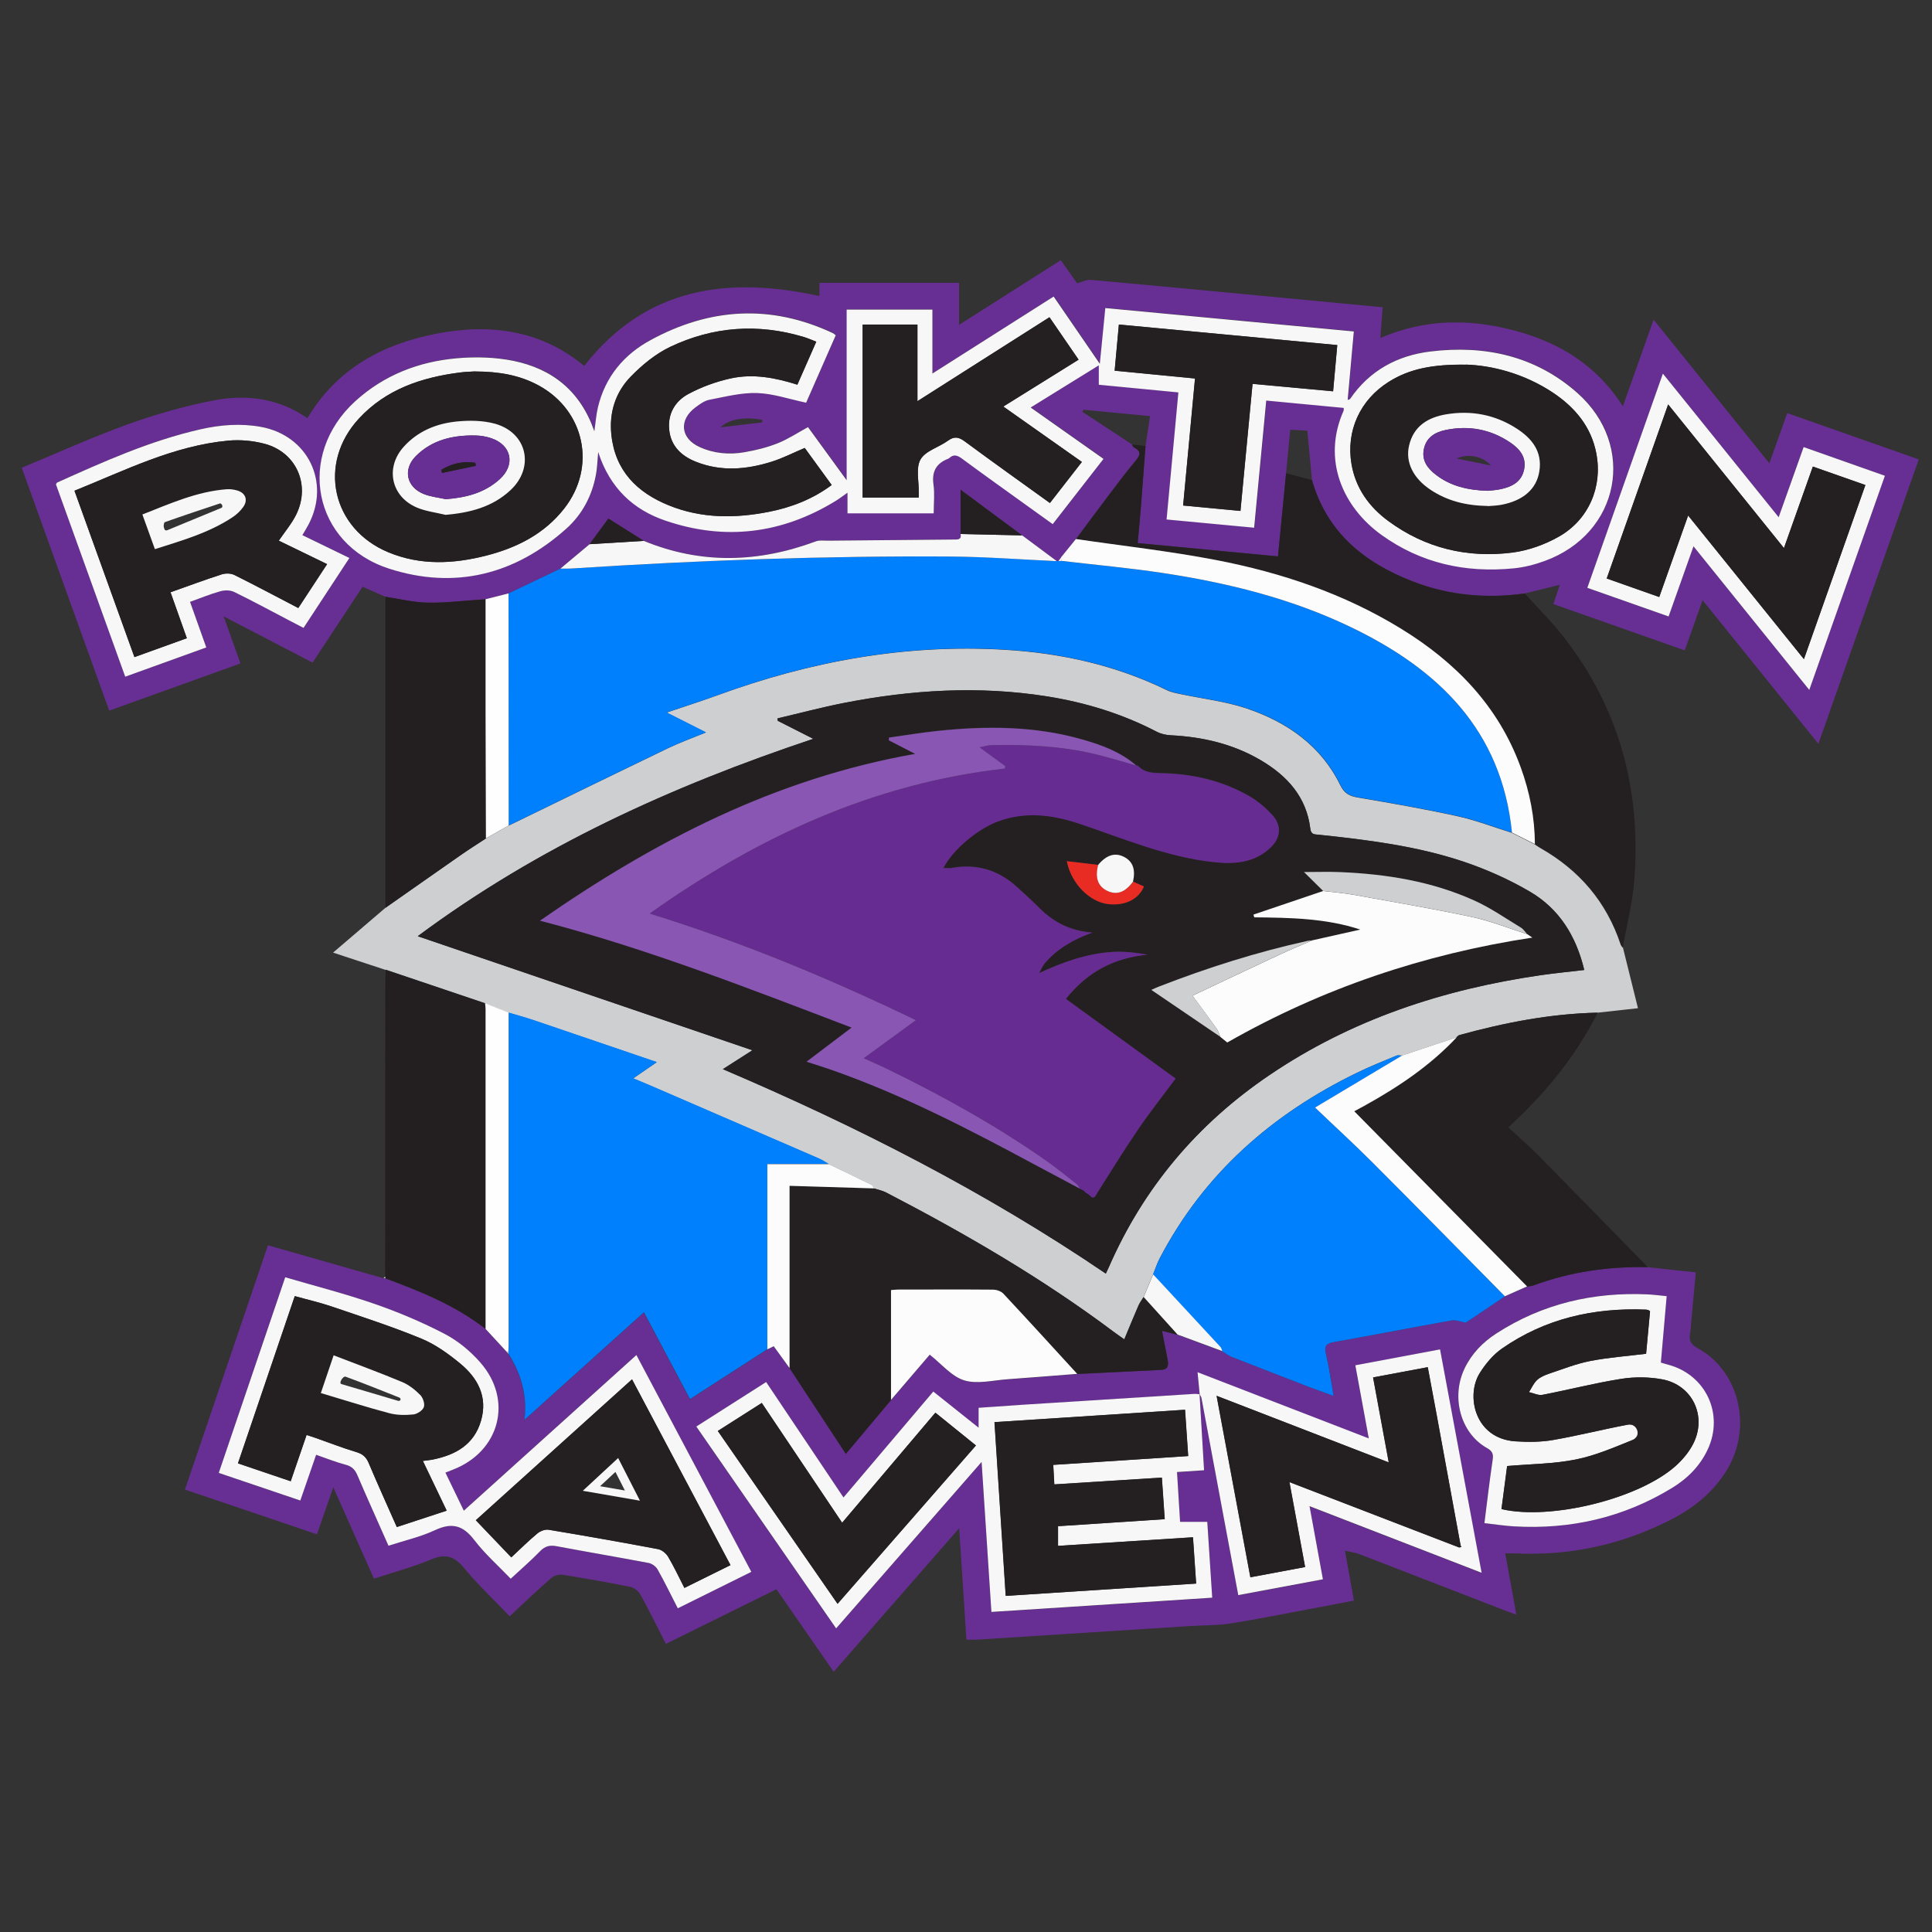 <?xml version="1.0" encoding="UTF-8"?>
<svg id="Layer_1" data-name="Layer 1" xmlns="http://www.w3.org/2000/svg" viewBox="0 0 270 270">
  <rect x="0" y="0" width="270" height="270" fill="#333333" stroke="none"/>
  <defs>
    <style>
      .cls-1 {
        fill: #672f93;
      }

      .cls-2 {
        fill: #662c91;
      }

      .cls-3 {
        fill: #231f20;
      }

      .cls-4 {
        fill: #0180fe;
      }

      .cls-5 {
        fill: #242021;
      }

      .cls-6 {
        fill: #e82c23;
      }

      .cls-7 {
        fill: #f8f7f8;
      }

      .cls-8 {
        fill: #fefefe;
      }

      .cls-9 {
        fill: #fcfcfc;
      }

      .cls-10 {
        fill: #8956b4;
      }

      .cls-11 {
        fill: #cecfd0;
      }
    </style>
  </defs>
  <path class="cls-1" d="M53.87,83.4c-1.03-.45-2.06-.9-3.2-1.4-2.32,3.51-4.61,6.99-6.99,10.6-4.06-2.12-8.09-4.21-12.42-6.46.84,2.36,1.57,4.43,2.34,6.58-6.15,2.21-12.19,4.38-18.34,6.59-4.08-11.33-8.12-22.54-12.22-33.94,4.98-2.06,9.81-4.26,14.79-6.06,3.87-1.39,7.88-2.54,11.91-3.33,4.59-.9,9.13-.38,13.22,2.46,4.1-6.88,10.45-10.33,18-11.8,7.55-1.47,14.65-.51,20.68,4.5,8.68-11.07,20.09-12.55,32.88-9.77v-1.84h19.51v5.87c4.86-3.09,9.47-6.02,14.22-9.04.83,1.17,1.64,2.33,2.27,3.22.75-.19,1.36-.52,1.93-.47,8.81.79,17.61,1.63,26.42,2.47,4.76.45,9.52.9,14.36,1.36-.11,1.44-.21,2.76-.33,4.3,6.22-2.69,12.43-2.71,18.7-1.06,6.26,1.65,11.51,4.82,15.2,10.59,1.45-4.1,2.83-7.98,4.29-12.09,5.42,6.73,10.74,13.32,16.18,20.06.86-2.42,1.66-4.65,2.5-7.01,6.12,2.15,12.17,4.29,18.38,6.47-4.67,13.22-9.31,26.38-14.03,39.74-5.41-6.71-10.72-13.3-16.18-20.06-.88,2.46-1.67,4.68-2.5,7.01-6.17-2.18-12.23-4.31-18.35-6.47.31-.95.59-1.79.89-2.69-1.72.42-3.31.81-4.89,1.2-5.34.74-10.58.28-15.61-1.66-6.79-2.62-12.04-6.85-14.13-14.19-.21-2.26-.43-4.51-.65-6.89-.65-.04-1.48-.09-2.39-.14-.2,2.13-.39,4.11-.58,6.08-.37,3.83-.74,7.66-1.13,11.62-6.62-.63-13.06-1.24-19.61-1.86.16-1.74.31-3.25.43-4.75.23-2.94.45-5.88.67-8.82.2-1.35.41-2.7.63-4.17-3.23-.31-6.27-.6-9.31-.89-.04.1-.08.2-.13.3,2.3,1.51,4.6,3.03,6.91,4.54.09.14.15.36.28.42,1.05.53.9,1.08.22,1.89-1.23,1.45-2.37,2.98-3.52,4.5-1.61,2.13-3.2,4.28-4.8,6.42-.69.85-1.38,1.7-2.08,2.56-.13.17-.26.34-.38.52-.08-.04-.15-.03-.23,0-1.61-1.2-3.22-2.4-4.84-3.6-2.78-2.06-5.56-4.12-8.59-6.37v6.18c.13.83-.42.77-.97.77-5.83.05-11.67.1-17.5.16-.59,0-1.23-.11-1.76.09-8.03,2.99-16.04,3.24-24.06-.06-1.63-1.03-3.26-2.05-4.95-3.11-.85,1.17-1.74,2.37-2.62,3.58-1.36,1.14-2.72,2.28-4.09,3.42-2.41,1.15-4.82,2.3-7.24,3.46-1.07.27-2.13.54-3.2.81-.26.02-.52.05-.77.06-2.45.16-4.9.47-7.34.42-1.97-.04-3.93-.53-5.89-.82ZM130.34,52.18v-8.94h-11.99v23.84c-1.92-2.64-3.68-5.06-5.4-7.42-1.48.8-2.8,1.69-4.24,2.26-1.48.59-3.07.98-4.65,1.25-2.14.37-4.27.18-6.27-.73-2.67-1.22-2.93-3.8-.55-5.55.59-.44,1.25-.92,1.93-1.05,2.2-.43,4.45-1.01,6.66-.94,2.25.07,4.48.85,6.86,1.35,1.32-3.01,2.73-6.22,4.14-9.43-.21-.15-.31-.24-.42-.3-8.65-4.06-17.18-3.53-25.46.98-3.72,2.03-6.34,5.16-7.36,9.4-.24,1.02-.32,2.07-.5,3.34-1.94-5.62-5.89-8.73-11.31-9.84-2.56-.52-5.3-.6-7.91-.36-5.32.47-10.18,2.34-14.19,6-8.3,7.56-5.94,19.98,4.75,23.41,9.15,2.94,17.57.84,24.76-5.61,2.22-1.99,3.59-4.59,4.13-7.56.17-.9.18-1.83.31-3.13,1.64,5.02,4.89,8.05,9.39,9.58,8.33,2.83,16.31,1.85,23.81-2.76.51-.31.98-.68,1.64-1.14v2.88h12.05c0-1.42.14-2.74-.03-4.01-.26-1.83.39-2.99,2.08-3.63.04-.02.08-.04.11-.07.63-.6,1.17-.4,1.81.08,2.95,2.17,5.93,4.3,8.9,6.44,1.23.89,2.46,1.77,3.76,2.7,2.39-3.07,4.71-6.05,7.1-9.12-3.43-2.42-6.76-4.77-10.18-7.18,3.22-1.99,6.31-3.9,9.52-5.89v2.71c3.68.35,7.34.71,11.12,1.07-.55,5.97-1.1,11.8-1.65,17.76,4.11.39,8.12.76,12.24,1.15.57-5.96,1.12-11.8,1.69-17.77,3.68.35,7.26.69,10.83,1.03-.01.22,0,.32-.02.39-3.05,6.85-.11,13.47,5.3,17.36,5.52,3.97,11.76,5.33,18.46,4.67,1.46-.14,2.93-.53,4.31-1.02,10.53-3.8,12.96-16.11,4.57-23.52-5.85-5.16-12.9-6.69-20.49-5.77-4.65.56-8.53,2.66-11.24,6.63-.05.07-.19.08-.34.14.29-3.22.57-6.36.86-9.57-11.68-1.1-23.16-2.18-34.73-3.27-.26,2.6-.49,5.04-.77,7.79-2.25-3.28-4.33-6.31-6.45-9.4-5.61,3.56-11.1,7.05-16.91,10.74ZM263.42,66.49c-3.84-1.35-7.56-2.67-11.36-4.01-1.16,3.25-2.29,6.42-3.49,9.8-5.46-6.78-10.76-13.34-16.18-20.07-3.56,10.08-7.05,19.97-10.56,29.94,3.89,1.37,7.6,2.67,11.36,4,1.17-3.29,2.28-6.43,3.48-9.8,5.46,6.77,10.76,13.35,16.18,20.07,3.56-10.07,7.03-19.92,10.57-29.93ZM42.26,74.79c.35-.59.62-1.04.87-1.5,3.11-5.91-.12-12.47-6.69-13.65-2.84-.51-5.66-.28-8.43.35-7,1.59-13.52,4.51-20.02,7.44-.06.03-.09.14-.16.26,3.21,8.91,6.44,17.86,9.68,26.87,3.88-1.4,7.59-2.74,11.33-4.09-.78-2.19-1.51-4.23-2.27-6.37,1.46-.52,2.82-1.09,4.23-1.48.59-.17,1.38-.17,1.92.09,2.54,1.24,5.03,2.59,7.54,3.9.71.37,1.43.75,2.17,1.13,2.18-3.32,4.27-6.5,6.41-9.77-2.26-1.1-4.37-2.12-6.57-3.19ZM106.49,59.04c.02-.12.03-.24.05-.36-2.29-.45-4.58-.18-5.86,1.04,1.94-.23,3.87-.45,5.81-.68Z"/>
  <path class="cls-1" d="M230.28,177.09c2.2.24,4.4.48,6.71.73-.22,2.4-.43,4.73-.65,7.07-.04.48-.05.96-.15,1.43-.21,1.03.13,1.58,1.11,2.12,5.84,3.22,7.65,11.15,3.97,17.1-1.92,3.1-4.67,5.27-7.87,6.89-6.78,3.44-13.98,5.02-21.59,4.66-.43-.02-.85,0-1.45,0,.51,2.83,1.01,5.59,1.55,8.55-.6-.21-1.03-.35-1.45-.52-6.82-2.64-13.64-5.29-20.46-7.92-.57-.22-1.19-.29-2.04-.49.44,2.46.83,4.63,1.25,6.97-2.21.43-4.37.85-6.53,1.25-3.59.67-7.18,1.4-10.79,1.96-1.82.28-3.7.23-5.55.35-9.92.63-19.83,1.27-29.75,1.9-.47.03-.94,0-1.53,0-.33-5.1-.66-10.17-1.01-15.57-5.93,6.78-11.67,13.34-17.54,20.06-2.7-3.89-5.33-7.68-8-11.53-5.17,2.55-10.26,5.07-15.45,7.63-1.2-2.35-2.33-4.65-3.56-6.89-.26-.48-.88-.96-1.4-1.07-3.16-.64-6.33-1.2-9.51-1.7-.5-.08-1.21.15-1.59.49-1.93,1.69-3.79,3.47-5.77,5.31-2.16-2.26-4.42-4.37-6.38-6.75-1.37-1.67-2.61-2.02-4.61-1.18-2.55,1.07-5.26,1.78-7.98,2.68-1.87-4.2-3.7-8.32-5.68-12.78-.82,2.35-1.52,4.38-2.28,6.58-6.13-2.08-12.21-4.14-18.45-6.25,3.85-11.33,7.68-22.6,11.6-34.14,5.41,1.54,10.79,3.07,16.16,4.61.08,0,.17.02.25.03,4.94,1.82,9.8,3.79,14,7.06.99,1.07,1.97,2.14,2.96,3.21.08.1.16.2.23.29,1.73,2.74,2.63,5.69,2.24,9.23,5.68-5.11,11.14-10.03,16.69-15.03,2.21,4.16,4.29,8.07,6.44,12.13,3.67-2.37,7.25-4.68,10.82-6.98.3-.14.6-.29.89-.43.75,1.04,1.48,2.05,2.21,3.05,2.59,3.94,5.18,7.88,7.87,11.99,2.2-2.63,4.25-5.07,6.31-7.52,1.8-2.1,3.6-4.2,5.42-6.33,1.65,1.29,3.05,3.04,4.83,3.59,1.83.56,4.03-.02,6.06-.16,3.24-.22,6.48-.5,9.72-.75,3.9-.19,7.8-.39,11.71-.57,1.01-.05,1.07-.65.92-1.43-.26-1.3-.51-2.6-.78-4.03.88.22,1.54.39,2.2.56,2.07.77,4.15,1.53,6.22,2.3.44.26.86.6,1.33.78,3.56,1.4,7.13,2.79,10.7,4.16,1.08.42,2.17.79,3.53,1.29-.38-2.14-.63-4.03-1.07-5.86-.28-1.17.09-1.48,1.19-1.68,5.47-.97,10.93-2.03,16.4-3.01.56-.1,1.19.18,1.95.31,1.66-1.11,3.57-2.39,5.47-3.67,1.03-.46,2.06-.91,3.09-1.37.3-.05.62-.06.89-.16,5.16-1.91,10.5-2.67,15.98-2.55ZM167.66,194.87c-.26-.02-.52-.07-.78-.05-7.96.5-15.91,1-23.87,1.51-2.07.13-4.14.28-6.25.43v2.78c-2.2-1.75-4.24-3.39-6.33-5.05-4.22,4.98-8.35,9.85-12.55,14.8-3.66-5.46-7.22-10.77-10.81-16.13-3.31,2.11-6.5,4.14-9.76,6.22,6.53,9.43,12.99,18.75,19.54,28.21,6.79-7.76,13.46-15.4,20.33-23.26.47,7.21.92,14.05,1.37,20.96,10.4-.67,20.59-1.33,30.86-1.99-.24-3.63-.46-7.09-.69-10.6h-3.8c-.14-2.33-.28-4.6-.43-6.96,1.32-.09,2.47-.17,3.78-.25-.21-3.61-.42-7.12-.63-10.62.09.18.23.36.27.55,1.06,5.65,2.11,11.3,3.16,16.95.65,3.5,1.31,6.99,1.98,10.58,4-.75,7.88-1.47,11.83-2.21-.63-3.42-1.23-6.74-1.87-10.22,8.08,3.13,15.94,6.17,24.05,9.31-1.96-10.52-3.88-20.84-5.81-31.22-4.06.76-7.93,1.48-11.84,2.22.63,3.44,1.24,6.72,1.88,10.22-8.06-3.12-15.92-6.15-23.93-9.25.12,1.22.21,2.16.3,3.1ZM94.72,224.76c3.49-1.73,6.83-3.39,10.27-5.09-5.37-10.14-10.69-20.17-16.06-30.3-8.13,7.33-16.07,14.5-24.12,21.75-.91-1.89-1.73-3.59-2.57-5.32.42-.16.7-.28.99-.39,6.62-2.53,8.54-9.75,3.85-15.04-1.39-1.57-3.11-3-4.96-3.96-3.15-1.64-6.46-3.03-9.82-4.2-4.06-1.41-8.23-2.47-12.45-3.71-3.13,9.2-6.19,18.2-9.29,27.34,3.84,1.3,7.6,2.57,11.4,3.86.77-2.23,1.48-4.28,2.21-6.39,1.46.5,2.79,1.04,4.16,1.4.87.23,1.28.71,1.62,1.49,1.41,3.27,2.87,6.52,4.33,9.82,2.24-.73,4.48-1.23,6.51-2.18,2.35-1.1,3.92-.68,5.48,1.38,1.48,1.95,3.36,3.6,5.09,5.41,1.46-1.35,2.85-2.55,4.12-3.86.7-.72,1.38-.86,2.32-.68,4.28.8,8.57,1.52,12.85,2.34.46.09,1.01.49,1.24.9.98,1.74,1.85,3.54,2.82,5.43ZM207.45,212.86c1.43.16,2.76.37,4.09.45,7.91.48,15.32-1.22,22.11-5.36,2.15-1.31,3.91-3.06,5-5.39,2.31-4.96-.28-10.47-5.56-11.85-.33-.08-.65-.19-.99-.29.27-3.13.54-6.18.81-9.28-1.03-.1-1.85-.21-2.67-.25-7.6-.34-14.71,1.3-21.14,5.47-1.89,1.22-3.43,2.82-4.43,4.88-1.93,4.02-.56,9.05,3.12,11.12.82.46.91.9.79,1.74-.43,2.87-.76,5.76-1.14,8.76Z"/>
  <path class="cls-11" d="M226.8,132.4c.69,2.8,1.39,5.6,2.11,8.5-1.96.21-3.79.42-5.63.62-6.62.14-13.06,1.4-19.42,3.16-.12.1-.23.19-.35.29,0,0,.06,0,.06,0-2.54.85-5.08,1.7-7.63,2.55-.26,0-.55-.08-.77,0-1.85.77-3.71,1.51-5.51,2.39-11.89,5.77-21.4,14.1-27.59,25.94-.38.72-.62,1.5-.93,2.26-.44,1.05-.88,2.11-1.33,3.16-.24.39-.53.76-.71,1.17-.67,1.54-1.3,3.1-1.99,4.74-.58-.41-1.04-.72-1.49-1.06-9.99-7.49-20.74-13.73-31.8-19.47-.52-.27-1.13-.38-1.7-.57-.11-.17-.18-.42-.34-.5-1.99-.98-3.99-1.93-5.98-2.89-.45-.26-.88-.56-1.35-.76-7.87-3.42-15.74-6.82-23.61-10.22-.73-.32-1.47-.62-2.37-.99,1.19-.82,2.18-1.5,3.3-2.27-5.87-2-11.55-3.95-17.24-5.87-1.15-.39-2.32-.7-3.48-1.05-1.09-.43-2.19-.87-3.28-1.3-4.63-1.56-9.27-3.13-13.9-4.69-2.35-.77-4.71-1.55-7.32-2.41,2.59-2.22,4.93-4.22,7.28-6.23,3.53-2.48,7.06-4.97,10.61-7.43,1.13-.79,2.3-1.52,3.45-2.28,1.06-.6,2.12-1.2,3.17-1.8.39-.19.78-.37,1.17-.56,7.04-3.43,14.08-6.87,21.14-10.27,1.65-.79,3.38-1.41,5.28-2.19-1.91-.96-3.6-1.82-5.5-2.78,2.53-.86,4.81-1.58,7.06-2.4,12.99-4.76,26.35-7.21,40.21-6.38,7.9.47,15.51,2.16,22.66,5.65.61.3,1.31.42,1.98.56,3.05.65,6.21,1,9.15,1.99,5.65,1.91,10.38,5.18,13.09,10.72.59,1.21,1.33,1.54,2.53,1.74,4.63.79,9.26,1.59,13.85,2.6,2.58.57,5.06,1.53,7.59,2.32,1.07.54,2.13,1.07,3.2,1.61.25.17.5.35.76.5,5.45,3.09,9.28,7.53,11.26,13.52.05.15.18.27.27.41ZM113.65,103.25c-19.81,6.62-38.42,15.06-55.27,27.58,15.74,5.36,31.16,10.62,46.77,15.94-1.48.95-2.74,1.76-4.13,2.64,18.78,8.01,36.72,17.16,53.52,28.57.17-.37.31-.64.43-.92,4.86-11.12,12.4-20.01,22.42-26.81,11.48-7.78,24.29-11.99,37.91-13.97,2-.29,4.02-.48,6.1-.73-1.13-4.74-3.51-8.56-7.6-10.95-2.94-1.72-6.13-3.14-9.36-4.22-6.52-2.17-13.32-3.01-20.13-3.73-.56-.06-1.09.02-1.19-.83-.54-4.46-3.24-7.41-6.92-9.58-3.87-2.28-8.13-3.27-12.59-3.49-.67-.03-1.38-.2-1.97-.5-4.84-2.52-9.98-4.09-15.35-4.94-9.5-1.5-18.95-.92-28.33.92-3.12.61-6.2,1.44-9.3,2.16l.02.33c1.58.8,3.16,1.6,4.97,2.52Z"/>
  <path class="cls-5" d="M226.8,132.4c-.09-.14-.22-.26-.27-.41-1.98-5.99-5.8-10.43-11.26-13.52-.26-.15-.51-.33-.76-.5-.01-3.7-.72-7.27-1.98-10.73-3.13-8.57-9.11-14.7-16.74-19.38-7.97-4.89-16.7-7.82-25.8-9.58-6.49-1.25-13.08-1.98-19.62-2.94,1.6-2.14,3.19-4.29,4.8-6.42,1.15-1.52,2.29-3.05,3.52-4.5.69-.8.83-1.36-.22-1.89-.13-.07-.19-.28-.28-.42.64.07,1.27.14,1.9.22-.22,2.94-.44,5.88-.67,8.82-.12,1.51-.27,3.01-.43,4.75,6.55.62,12.99,1.23,19.61,1.86.39-3.97.76-7.79,1.13-11.62,1.21.32,2.41.63,3.62.95,2.09,7.34,7.34,11.57,14.13,14.19,5.03,1.94,10.27,2.4,15.61,1.66,1.8,2,3.73,3.9,5.38,6.01,7.83,9.98,10.87,21.43,9.94,33.96-.24,3.18-1.06,6.33-1.62,9.49Z"/>
  <path class="cls-5" d="M203.86,144.68c6.36-1.76,12.8-3.01,19.42-3.16-3.05,6.06-7.25,11.23-12.49,16.03,1.48,1.38,2.97,2.66,4.34,4.06,5.07,5.14,10.11,10.32,15.16,15.48-5.48-.12-10.82.64-15.98,2.55-.28.1-.6.11-.9.16-8.03-8.14-16.06-16.28-24.15-24.48.56-.3.98-.52,1.39-.75,4.74-2.62,9.21-5.61,12.93-9.59,0,0-.06,0-.06,0,.12-.1.23-.19.35-.29Z"/>
  <path class="cls-3" d="M53.9,135.51c4.63,1.56,9.27,3.13,13.9,4.69.02.26.07.52.07.78,0,14.91,0,29.83,0,44.74-4.2-3.28-9.06-5.25-14-7.07-.02-.09-.03-.18-.05-.26.01-13.77.02-27.55.03-41.32,0-.52.04-1.04.06-1.56Z"/>
  <path class="cls-3" d="M67.92,117.16c-1.15.76-2.32,1.49-3.45,2.28-3.54,2.47-7.07,4.95-10.61,7.43,0-14.49,0-28.98,0-43.47,1.96.29,3.92.78,5.89.82,2.44.05,4.89-.26,7.34-.42.26-.02.52-.04.77-.06,0,5.22,0,10.45,0,15.67,0,5.92.03,11.84.05,17.75Z"/>
  <path class="cls-11" d="M53.81,178.39c.02.09.03.17.05.26-.09,0-.17-.02-.25-.03.07-.08.14-.16.2-.24Z"/>
  <path class="cls-4" d="M211.3,116.36c-2.53-.79-5.01-1.76-7.59-2.32-4.59-1.01-9.22-1.81-13.85-2.6-1.2-.2-1.93-.53-2.53-1.74-2.71-5.54-7.44-8.81-13.09-10.72-2.94-.99-6.1-1.33-9.15-1.99-.67-.14-1.37-.27-1.98-.56-7.16-3.49-14.76-5.18-22.66-5.65-13.87-.83-27.23,1.62-40.21,6.38-2.24.82-4.52,1.54-7.06,2.4,1.9.96,3.59,1.82,5.5,2.78-1.9.78-3.63,1.4-5.28,2.19-7.06,3.39-14.09,6.84-21.14,10.27-.39.19-.78.37-1.17.56,0-10.81-.02-21.62-.02-32.43,2.41-1.15,4.82-2.3,7.24-3.46.57-.01,1.13,0,1.7-.03,17.66-1.13,35.34-1.77,53.04-1.66,4.88.03,9.75.41,14.62.64.07-.04.15-.04.23,0,.14,0,.27-.02.41-.03,4.71.55,9.45.98,14.14,1.69,9.12,1.38,18.04,3.57,26.39,7.6,12.17,5.87,21.03,14.39,22.46,28.69Z"/>
  <path class="cls-7" d="M130.34,52.18c5.81-3.69,11.31-7.18,16.91-10.74,2.12,3.09,4.2,6.12,6.45,9.4.27-2.76.51-5.19.77-7.79,11.58,1.09,23.06,2.17,34.73,3.27-.29,3.21-.57,6.35-.86,9.57.15-.06.29-.07.34-.14,2.71-3.97,6.6-6.07,11.24-6.63,7.59-.92,14.64.61,20.49,5.77,8.39,7.41,5.96,19.72-4.57,23.52-1.38.5-2.85.88-4.31,1.02-6.7.66-12.94-.7-18.46-4.67-5.41-3.89-8.35-10.51-5.3-17.36.03-.07.01-.17.02-.39-3.57-.34-7.15-.68-10.83-1.03-.57,5.96-1.12,11.81-1.69,17.77-4.13-.39-8.14-.76-12.24-1.15.55-5.96,1.1-11.8,1.65-17.76-3.78-.36-7.44-.72-11.12-1.07v-2.71c-3.21,1.98-6.29,3.89-9.52,5.89,3.43,2.42,6.76,4.77,10.18,7.18-2.39,3.07-4.71,6.05-7.1,9.12-1.3-.93-2.53-1.82-3.76-2.7-2.97-2.14-5.95-4.26-8.9-6.44-.65-.48-1.18-.68-1.81-.08-.03.03-.07.05-.11.07-1.69.64-2.34,1.79-2.08,3.63.18,1.27.03,2.59.03,4.01h-12.05v-2.88c-.66.46-1.13.83-1.64,1.14-7.51,4.61-15.49,5.6-23.81,2.76-4.5-1.53-7.76-4.56-9.39-9.58-.12,1.31-.14,2.23-.31,3.13-.54,2.97-1.91,5.57-4.13,7.56-7.19,6.45-15.61,8.55-24.76,5.61-10.68-3.43-13.05-15.85-4.75-23.41,4.02-3.66,8.87-5.53,14.19-6,2.61-.23,5.35-.16,7.91.36,5.42,1.11,9.37,4.22,11.31,9.84.19-1.27.26-2.33.5-3.34,1.01-4.25,3.63-7.38,7.36-9.4,8.28-4.51,16.8-5.04,25.46-.98.11.05.21.15.42.3-1.41,3.2-2.82,6.42-4.14,9.43-2.38-.5-4.61-1.28-6.86-1.35-2.21-.07-4.45.52-6.66.94-.69.13-1.35.62-1.93,1.05-2.37,1.75-2.12,4.33.55,5.55,2,.91,4.14,1.1,6.27.73,1.58-.27,3.16-.66,4.65-1.25,1.44-.57,2.76-1.45,4.24-2.26,1.72,2.37,3.48,4.79,5.4,7.42v-23.84h11.99v8.94ZM204.87,50.96c-4.67-.06-7.88.57-10.78,2.39-4.03,2.53-6.01,6.87-5.21,11.53.58,3.35,2.45,5.94,5.13,7.92,5.18,3.82,11.08,5.22,17.4,4.41,2.22-.29,4.51-1.12,6.46-2.23,4.17-2.36,6.11-6.96,5.22-11.61-.71-3.73-2.98-6.43-6.05-8.49-4.07-2.72-8.63-3.83-12.17-3.93ZM66.39,51.91c-.51.04-1.34.05-2.16.16-5.35.69-10.29,2.35-14.07,6.43-5.82,6.29-3.79,15.41,4.12,18.69,4.51,1.87,9.12,1.63,13.72.45,4.26-1.1,8.08-3.03,10.86-6.58,4.53-5.8,2.88-13.67-3.59-17.19-2.67-1.45-5.57-1.94-8.88-1.95ZM120.56,45.35v24.19h7.84c0-.32,0-.53,0-.74.03-1.56-.43-3.4.25-4.59.68-1.2,2.55-1.69,3.82-2.61.88-.64,1.5-.55,2.36.09,3.91,2.89,7.88,5.71,11.9,8.61,1.52-1.95,2.98-3.82,4.47-5.74-3.68-2.6-7.26-5.12-10.98-7.74,3.58-2.23,7.03-4.38,10.52-6.55-1.4-2.05-2.73-3.97-4.07-5.93-6.14,3.9-12.17,7.74-18.45,11.73v-10.71h-7.65ZM114.08,47.76c-.63-.24-1.17-.49-1.74-.66-6.41-1.93-12.7-1.48-18.7,1.38-2.03.97-3.89,2.5-5.47,4.12-2.16,2.2-3.07,5.04-2.74,8.16.53,5.03,3.58,8.07,8.04,9.87,4.55,1.84,9.26,1.83,14.01.89,3.14-.62,6.07-1.76,8.74-3.74-1.32-1.81-2.59-3.55-3.77-5.18-1.62.69-3.06,1.43-4.58,1.91-3.52,1.11-7.1,1.43-10.63.02-2.01-.8-3.5-2.17-3.73-4.47-.23-2.24.83-4.01,2.68-5,1.84-.99,3.89-1.73,5.93-2.18,3.11-.68,6.22-.1,9.3.88.89-2.01,1.74-3.95,2.64-6ZM186.88,48.23c-10.21-.96-20.29-1.91-30.51-2.87-.2,2.21-.39,4.31-.59,6.45,3.83.37,7.5.73,11.23,1.09-.56,5.98-1.11,11.82-1.66,17.75,2.72.26,5.34.5,8.01.76.57-6,1.13-11.83,1.69-17.76,3.8.35,7.5.69,11.26,1.04.2-2.23.39-4.3.58-6.45Z"/>
  <path class="cls-7" d="M263.42,66.49c-3.54,10.01-7.01,19.86-10.57,29.93-5.42-6.72-10.72-13.3-16.18-20.07-1.2,3.37-2.31,6.5-3.48,9.8-3.76-1.32-7.47-2.63-11.36-4,3.52-9.97,7.01-19.86,10.56-29.94,5.42,6.72,10.72,13.29,16.18,20.07,1.2-3.38,2.33-6.54,3.49-9.8,3.8,1.34,7.52,2.65,11.36,4.01ZM233.13,56.52c-2.89,8.19-5.72,16.21-8.59,24.33,2.51.88,4.91,1.73,7.34,2.59,1.36-3.83,2.67-7.54,4.04-11.39,5.44,6.75,10.75,13.33,16.18,20.07,2.91-8.24,5.74-16.25,8.59-24.33-2.52-.89-4.88-1.72-7.34-2.58-1.35,3.8-2.66,7.5-4.04,11.39-5.45-6.76-10.76-13.35-16.18-20.07Z"/>
  <path class="cls-7" d="M42.26,74.79c2.21,1.07,4.31,2.09,6.57,3.19-2.14,3.27-4.23,6.45-6.41,9.77-.74-.39-1.46-.76-2.17-1.13-2.51-1.31-4.99-2.66-7.54-3.9-.54-.26-1.32-.26-1.92-.09-1.41.39-2.77.96-4.23,1.48.76,2.13,1.49,4.17,2.27,6.37-3.74,1.35-7.44,2.68-11.33,4.09-3.25-9.01-6.47-17.95-9.68-26.87.07-.12.09-.23.16-.26,6.51-2.93,13.02-5.85,20.02-7.44,2.77-.63,5.59-.86,8.43-.35,6.58,1.18,9.8,7.74,6.69,13.65-.24.46-.52.9-.87,1.5ZM41.69,84.98c1.37-2.09,2.68-4.08,4.03-6.14-1.21-.59-2.35-1.14-3.48-1.69-1.12-.54-2.23-1.09-3.27-1.59.86-1.26,1.8-2.37,2.43-3.64,2.05-4.15.02-8.74-4.45-9.91-1.61-.42-3.38-.59-5.03-.43-7.68.71-14.47,4.18-21.5,7,2.82,7.82,5.58,15.5,8.38,23.25,2.52-.91,4.91-1.77,7.32-2.64-.79-2.24-1.54-4.34-2.28-6.42,2.47-.88,4.79-1.74,7.15-2.5.54-.17,1.28-.17,1.77.08,2.96,1.47,5.87,3.03,8.95,4.63Z"/>
  <path class="cls-9" d="M211.3,116.36c-1.43-14.3-10.29-22.83-22.46-28.69-8.35-4.03-17.27-6.22-26.39-7.6-4.69-.71-9.42-1.13-14.14-1.69,0-.16-.02-.32-.03-.49.69-.85,1.38-1.7,2.08-2.56,6.54.96,13.13,1.69,19.62,2.94,9.1,1.76,17.83,4.69,25.8,9.58,7.63,4.68,13.62,10.81,16.74,19.38,1.26,3.46,1.97,7.04,1.98,10.73-1.07-.54-2.13-1.07-3.2-1.61Z"/>
  <path class="cls-7" d="M147.67,78.42c-4.87-.22-9.75-.6-14.62-.64-17.7-.12-35.38.52-53.04,1.66-.56.04-1.13.02-1.7.03,1.36-1.14,2.72-2.28,4.09-3.42,2.52-.15,5.05-.31,7.57-.46,8.01,3.3,16.02,3.05,24.06.06.52-.19,1.17-.08,1.76-.09,5.83-.06,11.67-.11,17.5-.16.55,0,1.1.05.96-.77,2.86.06,5.73.13,8.6.19,1.61,1.2,3.22,2.4,4.84,3.6Z"/>
  <path class="cls-8" d="M71.07,82.93c0,10.81.02,21.62.02,32.43-1.06.6-2.12,1.2-3.18,1.8-.02-5.92-.04-11.84-.05-17.75,0-5.22,0-10.45,0-15.67,1.07-.27,2.13-.54,3.2-.81Z"/>
  <path class="cls-5" d="M142.84,74.82c-2.87-.06-5.73-.13-8.6-.19,0-1.9,0-3.81,0-6.18,3.04,2.25,5.82,4.31,8.59,6.37Z"/>
  <path class="cls-5" d="M89.97,75.59c-2.52.15-5.05.31-7.57.46.88-1.21,1.77-2.41,2.62-3.58,1.69,1.06,3.32,2.09,4.95,3.11Z"/>
  <path class="cls-7" d="M148.29,77.9c0,.16.02.32.03.49-.14.01-.27.02-.41.03.13-.17.25-.34.38-.52Z"/>
  <path class="cls-4" d="M71.08,141.5c1.16.35,2.33.66,3.48,1.05,5.69,1.93,11.37,3.87,17.24,5.87-1.12.77-2.11,1.45-3.3,2.27.89.37,1.63.68,2.37.99,7.87,3.4,15.74,6.81,23.61,10.22.47.2.9.51,1.35.76-2.85,0-5.69,0-8.58,0v25.88c-3.57,2.3-7.14,4.61-10.82,6.98-2.16-4.06-4.24-7.97-6.44-12.13-5.55,5-11.01,9.92-16.69,15.03.4-3.54-.51-6.49-2.24-9.23,0-.11,0-.23,0-.34.01-.3.03-.61.03-.91,0-15.49,0-30.98,0-46.47Z"/>
  <path class="cls-4" d="M161.15,178.11c.31-.75.55-1.54.93-2.26,6.19-11.84,15.7-20.16,27.59-25.94,1.8-.87,3.66-1.61,5.51-2.39.22-.09.51,0,.77,0-3.94,2.35-7.88,4.71-12.17,7.27,2.66,2.53,5.42,5.06,8.06,7.71,6.19,6.19,12.32,12.44,18.47,18.67-1.91,1.28-3.81,2.56-5.47,3.67-.75-.13-1.39-.41-1.95-.31-5.47.97-10.93,2.04-16.4,3.01-1.1.19-1.47.5-1.19,1.68.44,1.84.69,3.72,1.07,5.86-1.36-.5-2.45-.88-3.53-1.29-3.57-1.38-7.14-2.76-10.7-4.16-.47-.19-.89-.52-1.33-.78-.08-.19-.12-.43-.25-.57-3.13-3.39-6.27-6.77-9.41-10.15Z"/>
  <path class="cls-5" d="M122.14,166.08c.57.19,1.18.3,1.7.57,11.05,5.74,21.81,11.98,31.8,19.47.45.34.92.65,1.49,1.06.68-1.64,1.32-3.2,1.99-4.74.18-.41.47-.78.71-1.17,1.59,1.76,3.18,3.51,4.76,5.27-.66-.17-1.32-.34-2.2-.56.28,1.43.52,2.73.78,4.03.16.78.09,1.39-.92,1.43-3.9.18-7.8.38-11.71.57-3.44-3.75-6.86-7.51-10.33-11.22-.32-.34-.96-.55-1.45-.55-4.43-.04-8.87-.02-13.3-.01-.33,0-.66.05-.94.07v15.36c-2.05,2.45-4.1,4.9-6.31,7.52-2.7-4.1-5.28-8.04-7.87-11.99,0-8.5,0-16.99,0-25.47,4.07.12,7.93.24,11.8.36Z"/>
  <path class="cls-7" d="M167.64,194.84c.21,3.51.41,7.02.63,10.63-1.3.09-2.46.16-3.78.25.14,2.36.28,4.64.43,6.96h3.8c.23,3.51.45,6.97.69,10.6-10.26.66-20.45,1.32-30.86,1.99-.45-6.91-.9-13.75-1.37-20.96-6.87,7.86-13.55,15.5-20.33,23.26-6.55-9.46-13.01-18.78-19.54-28.21,3.26-2.08,6.44-4.11,9.76-6.22,3.59,5.36,7.15,10.66,10.81,16.13,4.2-4.95,8.33-9.82,12.55-14.8,2.09,1.67,4.13,3.3,6.33,5.05v-2.78c2.11-.14,4.18-.29,6.25-.43,7.96-.51,15.91-1.01,23.87-1.51.26-.02.52.03.78.05l-.02-.03ZM147.2,204.71c6.35-.42,12.58-.82,18.84-1.23-.15-2.25-.29-4.32-.44-6.47-8.96.58-17.79,1.15-26.63,1.73.53,8.22,1.05,16.2,1.57,24.28,8.93-.58,17.73-1.14,26.61-1.72-.15-2.24-.3-4.34-.44-6.47-6.37.41-12.56.8-18.86,1.2v-2.75c4.98-.33,9.91-.65,14.91-.98-.14-2.02-.26-3.88-.4-5.81-5.04.32-9.98.63-15.03.95-.05-.96-.1-1.8-.15-2.74ZM100.32,199.98c5.61,8.09,11.13,16.07,16.73,24.15,6.47-7.4,12.88-14.73,19.34-22.13-1.94-1.57-3.79-3.06-5.67-4.58-4.38,5.16-8.67,10.23-13.03,15.38-3.79-5.66-7.49-11.18-11.23-16.74-2.08,1.32-4.05,2.58-6.14,3.91Z"/>
  <path class="cls-7" d="M94.72,224.76c-.97-1.89-1.84-3.69-2.82-5.43-.23-.41-.78-.81-1.24-.9-4.28-.81-8.57-1.54-12.85-2.34-.94-.18-1.62-.04-2.32.68-1.27,1.31-2.66,2.51-4.12,3.86-1.73-1.81-3.6-3.46-5.09-5.41-1.57-2.06-3.13-2.48-5.48-1.38-2.03.95-4.27,1.45-6.51,2.18-1.46-3.31-2.93-6.55-4.33-9.82-.33-.78-.75-1.26-1.62-1.49-1.37-.36-2.7-.9-4.16-1.4-.73,2.11-1.44,4.16-2.21,6.39-3.81-1.29-7.57-2.56-11.4-3.86,3.11-9.13,6.17-18.14,9.29-27.34,4.22,1.24,8.39,2.3,12.45,3.71,3.36,1.16,6.67,2.56,9.82,4.2,1.85.96,3.58,2.39,4.96,3.96,4.68,5.29,2.76,12.52-3.85,15.04-.28.11-.56.22-.99.39.83,1.73,1.65,3.43,2.57,5.32,8.04-7.25,15.99-14.42,24.12-21.75,5.37,10.13,10.69,20.17,16.06,30.3-3.44,1.7-6.78,3.36-10.27,5.09ZM42.85,200.54c.44.14.84.26,1.23.4,1.89.66,3.75,1.4,5.67,1.97.88.26,1.39.66,1.75,1.5,1.27,2.99,2.61,5.96,3.95,8.99,2.37-.78,4.62-1.52,6.97-2.29-1.13-2.37-2.21-4.62-3.33-6.95.53-.07.91-.1,1.29-.17,3.22-.63,5.86-2.06,6.84-5.46.96-3.33-.45-5.94-2.9-7.97-1.66-1.37-3.49-2.69-5.46-3.5-4.09-1.68-8.32-3.05-12.52-4.48-1.67-.57-3.4-.96-5.15-1.45-2.67,7.87-5.29,15.59-7.94,23.37,2.53.86,4.91,1.67,7.37,2.5.75-2.18,1.47-4.26,2.22-6.47ZM102.08,218.73c-4.62-8.73-9.16-17.29-13.76-25.96-7.32,6.6-14.55,13.13-21.83,19.69,1.71,1.79,3.33,3.48,4.96,5.19,1.26-1.18,2.41-2.32,3.64-3.34.4-.34,1.09-.6,1.58-.52,5.11.85,10.21,1.75,15.3,2.71.52.1,1.12.59,1.4,1.07.82,1.38,1.49,2.83,2.27,4.35,2.16-1.07,4.24-2.1,6.43-3.18Z"/>
  <path class="cls-7" d="M207.45,212.86c.38-3,.71-5.88,1.14-8.76.13-.84.04-1.28-.79-1.74-3.68-2.06-5.05-7.1-3.12-11.12.99-2.06,2.54-3.66,4.43-4.88,6.43-4.16,13.53-5.81,21.14-5.47.82.04,1.64.15,2.67.25-.27,3.1-.54,6.15-.81,9.28.35.1.67.21.99.29,5.28,1.38,7.87,6.89,5.56,11.85-1.09,2.33-2.85,4.08-5,5.39-6.79,4.14-14.19,5.83-22.11,5.36-1.34-.08-2.67-.29-4.09-.45ZM230.6,183.25c-.13-.08-.19-.14-.27-.17-.12-.04-.26-.06-.39-.06-7.25-.28-14.03,1.26-20.04,5.44-1.24.87-2.31,2.15-3.12,3.45-1.96,3.16-.68,9.16,5.02,9.52,1.73.11,3.51.11,5.2-.18,3.51-.61,6.98-1.49,10.48-2.15.67-.13,1.44.23,2.16.36-.48.61-.84,1.52-1.46,1.77-2.61,1.05-5.24,2.2-7.98,2.74-3.08.61-6.28.62-9.58.91-.24,1.83-.52,3.93-.79,6.02,6.9,1.6,19.24-1.44,24.37-6.06.95-.86,1.83-1.91,2.41-3.04,1.99-3.87-.09-8.27-4.35-9.04-1.85-.34-3.85-.35-5.71-.06-3.69.59-7.32,1.53-11,2.23-.58.11-1.25-.24-1.88-.38.37-.57.65-1.24,1.13-1.69.46-.43,1.11-.7,1.72-.9,1.89-.64,3.77-1.38,5.72-1.76,2.54-.5,5.13-.68,7.8-1.01.18-1.92.36-3.95.55-5.94Z"/>
  <path class="cls-7" d="M167.66,194.87c-.09-.94-.18-1.88-.3-3.1,8,3.09,15.86,6.13,23.93,9.25-.64-3.49-1.25-6.78-1.88-10.22,3.91-.73,7.78-1.46,11.84-2.22,1.93,10.37,3.85,20.69,5.81,31.22-8.1-3.14-15.97-6.18-24.05-9.31.64,3.49,1.24,6.8,1.87,10.22-3.95.74-7.83,1.46-11.83,2.21-.67-3.58-1.33-7.08-1.98-10.58-1.05-5.65-2.1-11.3-3.16-16.95-.04-.19-.18-.37-.27-.55,0,0,.02.03.02.03ZM203.9,216.26c.11-.02.22-.04.33-.06-.04-.07-.08-.15-.12-.22-1.13-6.17-2.26-12.33-3.39-18.5-.39-2.12-.79-4.24-1.2-6.42-2.63.49-5.09.95-7.64,1.43.74,4,1.45,7.87,2.19,11.88-8.08-3.13-15.98-6.19-24.06-9.31,1.59,8.53,3.15,16.9,4.72,25.36,2.61-.49,5.1-.95,7.65-1.43-.74-4.02-1.45-7.88-2.19-11.87,8.03,3.09,15.86,6.11,23.69,9.12Z"/>
  <path class="cls-9" d="M124.52,195.65v-15.36c.28-.02.61-.07.94-.07,4.43,0,8.87-.03,13.3.01.49,0,1.13.21,1.45.55,3.47,3.71,6.9,7.48,10.33,11.22-3.24.25-6.48.52-9.72.75-2.03.14-4.23.72-6.06.16-1.77-.54-3.18-2.3-4.83-3.59-1.82,2.13-3.62,4.23-5.42,6.33Z"/>
  <path class="cls-9" d="M210.31,181.16c-6.15-6.23-12.28-12.48-18.47-18.67-2.64-2.65-5.41-5.17-8.06-7.71,4.28-2.56,8.22-4.91,12.17-7.27,2.54-.85,5.08-1.7,7.63-2.55-3.73,3.99-8.2,6.97-12.93,9.59-.41.23-.83.45-1.39.75,8.09,8.2,16.12,16.34,24.15,24.48-1.03.46-2.06.91-3.09,1.37Z"/>
  <path class="cls-8" d="M71.08,141.5c0,15.49,0,30.98,0,46.47,0,.3-.02.61-.03.91-.08-.02-.16,0-.23.05-.99-1.07-1.97-2.14-2.96-3.21,0-14.91,0-29.83,0-44.74,0-.26-.05-.52-.07-.78,1.09.43,2.19.87,3.28,1.3Z"/>
  <path class="cls-9" d="M122.14,166.08c-3.86-.12-7.73-.24-11.8-.36,0,8.48,0,16.97,0,25.47-.73-1-1.45-2.01-2.21-3.05-.29.14-.59.28-.89.43,0-8.69,0-17.39,0-25.88,2.89,0,5.73,0,8.58,0,2,.96,3.99,1.91,5.98,2.89.16.08.23.33.34.5Z"/>
  <path class="cls-7" d="M164.59,186.53c-1.59-1.76-3.18-3.51-4.76-5.27.44-1.05.88-2.11,1.33-3.16,3.14,3.38,6.28,6.76,9.41,10.15.13.14.17.38.25.57-2.07-.77-4.15-1.53-6.22-2.3Z"/>
  <path class="cls-11" d="M70.82,188.93c.07-.06.14-.07.23-.05,0,.11,0,.23,0,.34-.08-.1-.16-.19-.24-.29Z"/>
  <path class="cls-5" d="M113.65,103.25c-1.81-.92-3.39-1.72-4.97-2.52l-.02-.33c3.1-.73,6.18-1.55,9.3-2.16,9.39-1.83,18.83-2.42,28.33-.92,5.37.85,10.51,2.42,15.35,4.94.59.31,1.3.47,1.97.5,4.46.22,8.72,1.21,12.59,3.49,3.69,2.17,6.39,5.13,6.92,9.58.1.85.63.77,1.19.83,6.81.72,13.62,1.56,20.13,3.73,3.24,1.08,6.42,2.5,9.36,4.22,4.09,2.39,6.47,6.2,7.6,10.95-2.08.25-4.1.44-6.1.73-13.62,1.98-26.44,6.18-37.91,13.97-10.02,6.79-17.56,15.69-22.42,26.81-.12.28-.25.55-.43.92-16.8-11.41-34.74-20.56-53.52-28.57,1.38-.89,2.65-1.7,4.13-2.64-15.61-5.32-31.03-10.58-46.77-15.94,16.85-12.52,35.47-20.96,55.27-27.58ZM151.71,166.65l-.02-.02c.18.12.36.24.54.36.69.79.87.11,1.17-.38,1.87-2.94,3.69-5.9,5.65-8.78,1.64-2.4,3.44-4.68,5.24-7.11-5.14-3.73-10.21-7.41-15.33-11.13,3.03-3.83,6.79-5.74,11.42-6.18-1.7-.3-3.37-.5-5.02-.38-3.6.25-6.95,1.47-10.2,2.98,0,0,.01.02.01.02.29-.51.52-1.09.9-1.53,1.69-1.93,3.83-3.21,6.57-4.2-3.09-.25-5.36-1.43-7.28-3.33-1.05-1.04-2.14-2.04-3.24-3.04-2.62-2.38-5.66-3.3-9.16-2.66-.35.06-.71,0-1.13,0,1.35-2.59,4.75-5.42,7.58-6.49,3.88-1.46,7.67-.97,11.47.32,6.13,2.06,12.13,4.62,18.64,5.34,2.92.32,5.77.15,8.06-2.05,1.41-1.36,1.55-3.07.21-4.53-.93-1.01-2.02-1.95-3.21-2.63-3.77-2.16-7.91-3.11-12.24-3.21-1.25-.03-2.42-.04-3.32-1.04-.08-.01-.17-.03-.25-.04h.01c-2.19-1.89-4.84-2.86-7.56-3.63-6.64-1.89-13.41-1.9-20.21-1.19-2.26.24-4.51.62-6.77.93-.01.13-.03.25-.04.38,1.13.58,2.26,1.16,3.7,1.9-19.58,3.45-36.43,12.17-52.44,23.31,14.96,3.88,29.1,9.43,43.55,14.94-2.24,1.7-4.22,3.2-6.3,4.77,1.27.41,2.39.76,3.49,1.14,9.86,3.45,19.1,8.24,28.27,13.17,2.14,1.15,4.29,2.29,6.43,3.43h0c.18.08.36.17.53.26h-.01c.09.08.18.17.28.26ZM158.34,123.21c.38-1.71-.03-2.83-1.26-3.45-1.26-.64-2.45-.28-3.61,1.12-1.43-.17-2.86-.34-4.39-.52.62,3.15,3.21,5.71,5.8,6,2.37.26,4.25-.69,4.98-2.47-.51-.22-1.02-.45-1.53-.67ZM170.55,144.91c.33.27.66.54.96.78,13.29-7.57,27.46-12.35,42.63-14.66-.33-.22-.52-.36-.72-.49-.28-.3-.51-.69-.85-.9-2.15-1.3-4.24-2.76-6.51-3.79-5.94-2.69-12.28-3.71-18.76-3.98-1.61-.07-3.23-.01-5.06-.01,1.03,1.02,1.85,1.83,2.67,2.64-3.25,1.1-6.49,2.2-9.74,3.3.04.13.08.25.12.38,5,.06,10,.12,14.82,1.71-2.24.5-4.49,1.01-6.73,1.51-.21.02-.43.03-.64.07-7.09,1.56-14,3.75-20.76,6.38-.29.11-.58.25-1.08.47,3.35,2.28,6.5,4.42,9.65,6.56Z"/>
  <path class="cls-9" d="M203.86,144.68c-.11.1-.23.19-.35.29.11-.1.23-.19.35-.29Z"/>
  <path class="cls-5" d="M204.87,50.96c3.54.11,8.1,1.22,12.17,3.93,3.08,2.05,5.34,4.76,6.05,8.49.89,4.65-1.06,9.24-5.22,11.61-1.96,1.11-4.24,1.94-6.46,2.23-6.32.81-12.22-.59-17.4-4.41-2.68-1.97-4.55-4.57-5.13-7.92-.8-4.66,1.19-9.01,5.21-11.53,2.9-1.82,6.11-2.45,10.78-2.39ZM207.9,70.71c.43-.04,1.18-.04,1.9-.18,3.04-.56,4.92-2.17,5.32-4.65.45-2.8-1.06-4.66-3.23-6.05-2.98-1.9-6.3-2.53-9.76-1.95-2.54.43-4.6,1.64-5.22,4.42-.51,2.28.58,4.52,3.03,6.14,2.31,1.53,4.9,2.2,7.96,2.25Z"/>
  <path class="cls-5" d="M66.39,51.91c3.32.01,6.21.5,8.88,1.95,6.46,3.52,8.12,11.39,3.59,17.19-2.78,3.56-6.59,5.48-10.86,6.58-4.6,1.18-9.22,1.42-13.72-.45-7.9-3.28-9.93-12.4-4.12-18.69,3.77-4.08,8.71-5.74,14.07-6.43.82-.11,1.65-.12,2.16-.16ZM62.26,71.95c3.41-.29,6.54-1.09,9.06-3.43,3.43-3.18,2.37-8.03-2.13-9.3-1.7-.48-3.62-.49-5.4-.31-2.82.28-5.41,1.35-7.37,3.53-2.62,2.91-1.78,6.96,1.84,8.49,1.25.53,2.66.69,4,1.02Z"/>
  <path class="cls-5" d="M120.56,45.35h7.65v10.71c6.28-3.99,12.31-7.82,18.45-11.73,1.34,1.96,2.66,3.88,4.07,5.93-3.49,2.17-6.94,4.32-10.52,6.55,3.72,2.62,7.3,5.14,10.98,7.74-1.49,1.92-2.95,3.79-4.47,5.74-4.02-2.9-7.99-5.72-11.9-8.61-.86-.63-1.48-.73-2.36-.09-1.27.92-3.13,1.41-3.82,2.61-.68,1.19-.21,3.03-.25,4.59,0,.21,0,.42,0,.74h-7.84v-24.19Z"/>
  <path class="cls-5" d="M114.08,47.76c-.9,2.05-1.76,3.99-2.64,6-3.08-.98-6.19-1.56-9.3-.88-2.05.45-4.09,1.19-5.93,2.18-1.85.99-2.91,2.76-2.68,5,.23,2.3,1.72,3.67,3.73,4.47,3.53,1.41,7.1,1.1,10.63-.02,1.52-.48,2.96-1.23,4.58-1.91,1.18,1.63,2.45,3.37,3.77,5.18-2.67,1.98-5.6,3.11-8.74,3.74-4.75.94-9.46.96-14.01-.89-4.46-1.81-7.51-4.85-8.04-9.87-.33-3.12.58-5.96,2.74-8.16,1.59-1.62,3.45-3.15,5.47-4.12,6-2.86,12.29-3.32,18.7-1.38.57.17,1.11.42,1.74.66Z"/>
  <path class="cls-5" d="M186.88,48.23c-.19,2.16-.38,4.22-.58,6.45-3.75-.35-7.45-.69-11.26-1.04-.56,5.92-1.12,11.76-1.69,17.76-2.67-.25-5.29-.5-8.01-.76.56-5.93,1.1-11.77,1.66-17.75-3.73-.36-7.39-.71-11.23-1.09.2-2.14.39-4.24.59-6.45,10.21.96,20.3,1.91,30.51,2.87Z"/>
  <path class="cls-5" d="M233.13,56.52c5.42,6.73,10.74,13.32,16.18,20.07,1.38-3.89,2.7-7.6,4.04-11.39,2.46.86,4.83,1.7,7.34,2.58-2.85,8.08-5.68,16.09-8.59,24.33-5.43-6.74-10.74-13.33-16.18-20.07-1.37,3.86-2.68,7.56-4.04,11.39-2.44-.86-4.83-1.7-7.34-2.59,2.86-8.11,5.7-16.13,8.59-24.33Z"/>
  <path class="cls-5" d="M41.69,84.98c-3.07-1.6-5.99-3.16-8.95-4.63-.49-.24-1.24-.25-1.77-.08-2.36.76-4.68,1.63-7.15,2.5.74,2.08,1.49,4.18,2.28,6.42-2.41.87-4.8,1.73-7.32,2.64-2.79-7.75-5.56-15.43-8.38-23.25,7.04-2.83,13.83-6.29,21.5-7,1.66-.15,3.42.01,5.03.43,4.47,1.16,6.5,5.76,4.45,9.91-.63,1.27-1.57,2.38-2.43,3.64,1.03.5,2.15,1.05,3.27,1.59,1.13.55,2.27,1.1,3.48,1.69-1.35,2.06-2.66,4.05-4.03,6.14ZM21.65,76.75c3.8-1.22,7.56-2.28,10.85-4.46.57-.38,1.1-.88,1.49-1.43.7-1,.31-1.99-.86-2.31-.45-.13-.95-.2-1.42-.17-4.18.31-7.93,2.01-11.81,3.53.61,1.68,1.16,3.21,1.75,4.85Z"/>
  <path class="cls-5" d="M147.2,204.71c.05.94.09,1.78.15,2.74,5.05-.32,9.99-.63,15.03-.95.13,1.93.26,3.79.4,5.81-5,.33-9.93.65-14.91.98v2.75c6.29-.4,12.48-.8,18.86-1.2.14,2.13.29,4.23.44,6.47-8.88.57-17.69,1.14-26.61,1.72-.52-8.08-1.04-16.07-1.57-24.28,8.83-.57,17.66-1.15,26.63-1.73.15,2.15.29,4.22.44,6.47-6.26.41-12.49.82-18.84,1.23Z"/>
  <path class="cls-5" d="M100.32,199.98c2.09-1.33,4.06-2.59,6.14-3.91,3.73,5.57,7.43,11.08,11.23,16.74,4.36-5.15,8.66-10.22,13.03-15.38,1.88,1.52,3.73,3.01,5.67,4.58-6.46,7.39-12.86,14.72-19.34,22.13-5.6-8.08-11.12-16.06-16.73-24.15Z"/>
  <path class="cls-5" d="M42.85,200.54c-.76,2.2-1.47,4.29-2.22,6.47-2.46-.83-4.84-1.64-7.37-2.5,2.64-7.78,5.26-15.49,7.94-23.37,1.75.49,3.48.88,5.15,1.45,4.2,1.43,8.42,2.79,12.52,4.48,1.97.81,3.8,2.13,5.46,3.5,2.45,2.03,3.86,4.64,2.9,7.97-.98,3.4-3.62,4.82-6.84,5.46-.38.07-.77.1-1.29.17,1.11,2.33,2.19,4.58,3.33,6.95-2.35.77-4.61,1.51-6.97,2.29-1.34-3.03-2.69-6-3.95-8.99-.36-.84-.87-1.24-1.75-1.5-1.91-.57-3.78-1.31-5.67-1.97-.39-.14-.79-.26-1.23-.4ZM46.63,189.41c-.64,1.9-1.17,3.45-1.79,5.28,3.24.97,6.38,1.97,9.55,2.81,1.07.28,2.25.28,3.36.18.55-.05,1.31-.55,1.48-1.02.17-.47-.12-1.33-.51-1.71-.72-.73-1.59-1.41-2.52-1.8-3.12-1.3-6.29-2.46-9.57-3.73Z"/>
  <path class="cls-5" d="M102.08,218.73c-2.19,1.08-4.28,2.11-6.43,3.18-.77-1.51-1.45-2.97-2.27-4.35-.28-.48-.88-.97-1.4-1.07-5.09-.96-10.19-1.86-15.3-2.71-.49-.08-1.18.18-1.58.52-1.24,1.03-2.38,2.17-3.64,3.34-1.63-1.7-3.25-3.4-4.96-5.19,7.28-6.56,14.51-13.09,21.83-19.69,4.59,8.67,9.13,17.23,13.76,25.96ZM89.43,209.73c-1.07-2.1-2.03-3.96-3.04-5.95-1.67,1.55-3.23,2.99-4.93,4.57,2.76.48,5.23.9,7.98,1.38Z"/>
  <path class="cls-5" d="M230.6,183.25c-.18,2-.37,4.02-.55,5.94-2.66.33-5.26.52-7.8,1.01-1.95.38-3.83,1.13-5.72,1.76-.61.21-1.26.48-1.72.9-.48.45-.76,1.12-1.13,1.69.63.14,1.3.49,1.88.38,3.67-.71,7.31-1.65,11-2.23,1.86-.3,3.86-.28,5.71.06,4.26.77,6.34,5.17,4.35,9.04-.58,1.13-1.46,2.19-2.41,3.04-5.12,4.61-17.46,7.65-24.37,6.06.27-2.09.55-4.19.79-6.02,3.3-.28,6.5-.29,9.58-.91,2.74-.55,5.37-1.69,7.98-2.74.08-.03.15-.07.22-.12.94-.67.29-2.18-.85-2.02-.02,0-.05,0-.07.01-3.5.66-6.97,1.54-10.48,2.15-1.7.29-3.48.29-5.2.18-5.7-.36-6.98-6.36-5.02-9.52.81-1.3,1.87-2.58,3.12-3.45,6.01-4.18,12.79-5.72,20.04-5.44.13,0,.26.03.39.06.08.02.14.09.27.17Z"/>
  <path class="cls-5" d="M203.9,216.26c-7.83-3.02-15.66-6.03-23.69-9.13.73,3.98,1.45,7.84,2.19,11.87-2.55.48-5.05.94-7.65,1.43-1.58-8.46-3.13-16.83-4.72-25.36,8.07,3.13,15.97,6.18,24.06,9.31-.74-4.02-1.45-7.88-2.19-11.88,2.55-.48,5.01-.94,7.64-1.43.41,2.17.81,4.29,1.2,6.42,1.13,6.16,2.26,12.33,3.39,18.5-.07.09-.14.19-.22.28Z"/>
  <path class="cls-5" d="M204.12,215.98c.04.07.08.15.12.22-.11.02-.22.04-.33.06.07-.09.14-.19.22-.28Z"/>
  <path class="cls-2" d="M145.16,136.02c3.25-1.51,6.6-2.73,10.2-2.98,1.65-.11,3.33.08,5.02.38-4.63.44-8.38,2.36-11.42,6.18,5.12,3.72,10.2,7.4,15.33,11.13-1.8,2.43-3.61,4.71-5.24,7.11-1.96,2.87-3.78,5.84-5.65,8.78-.31.48-.49,1.17-1.17.38-.18-.12-.36-.24-.54-.36,0,0,.02.02.02.02-.09-.09-.18-.18-.28-.28,0,0,.01.01.01.01-.18-.09-.36-.18-.53-.27,0,0,0,0,0,0-.13-.21-.21-.47-.4-.61-1.43-1.13-2.84-2.29-4.34-3.33-7-4.9-14.45-9.04-22.13-12.77-1.04-.51-2.11-.96-3.33-1.52,2.51-1.83,4.83-3.53,7.29-5.32-12.1-5.85-24.27-10.9-37.21-14.9,15.13-10.73,31.27-18.19,49.65-20.26.02-.12.03-.23.05-.35-1.17-.85-2.34-1.7-3.59-2.62.64-.12,1.15-.29,1.65-.3,4.87-.11,9.72.12,14.49,1.25,1.93.46,3.84,1.05,5.75,1.59,0,0-.01,0-.01,0,.08.01.17.03.25.04.91,1,2.08,1.01,3.32,1.04,4.33.09,8.47,1.04,12.24,3.21,1.19.68,2.28,1.62,3.21,2.63,1.34,1.45,1.2,3.17-.21,4.53-2.28,2.2-5.13,2.38-8.06,2.05-6.51-.72-12.51-3.28-18.64-5.34-3.81-1.28-7.6-1.77-11.47-.32-2.84,1.07-6.23,3.9-7.58,6.49.42,0,.78.05,1.13,0,3.5-.64,6.55.28,9.16,2.66,1.1,1,2.19,2,3.24,3.04,1.93,1.9,4.19,3.08,7.28,3.33-2.74.99-4.88,2.27-6.57,4.2-.38.44-.6,1.01-.9,1.53-.03.03-.05.06-.08.09l.06-.11Z"/>
  <path class="cls-10" d="M158.79,106.98c-1.92-.53-3.82-1.13-5.75-1.59-4.76-1.13-9.61-1.36-14.49-1.25-.51.01-1.01.18-1.65.3,1.26.92,2.43,1.77,3.59,2.62-.02.12-.03.23-.05.35-18.38,2.07-34.52,9.53-49.65,20.26,12.94,4.01,25.11,9.06,37.21,14.9-2.46,1.8-4.78,3.49-7.29,5.32,1.22.56,2.29,1.01,3.33,1.52,7.68,3.74,15.13,7.87,22.13,12.77,1.49,1.04,2.9,2.2,4.34,3.33.18.14.27.4.4.61-2.14-1.14-4.29-2.28-6.43-3.43-9.17-4.93-18.41-9.72-28.27-13.17-1.1-.39-2.22-.73-3.49-1.14,2.07-1.57,4.06-3.08,6.3-4.77-14.45-5.51-28.59-11.05-43.55-14.94,16.01-11.14,32.85-19.86,52.44-23.31-1.44-.74-2.57-1.32-3.7-1.9.01-.13.03-.25.04-.38,2.25-.31,4.5-.69,6.77-.93,6.8-.71,13.57-.71,20.21,1.19,2.72.77,5.37,1.74,7.56,3.64Z"/>
  <path class="cls-9" d="M213.42,130.54c.2.13.39.27.72.49-15.17,2.31-29.34,7.08-42.63,14.66-.3-.25-.63-.51-.96-.78-.17-.38-.27-.8-.51-1.13-1.04-1.46-2.12-2.9-3.39-4.63,4.2-1.98,8.18-3.88,12.18-5.74,1.5-.7,3.04-1.33,4.55-1.99,2.24-.5,4.49-1.01,6.73-1.51-4.82-1.59-9.82-1.66-14.82-1.71-.04-.13-.08-.25-.12-.38,3.25-1.1,6.49-2.2,9.74-3.3,1.42.17,2.85.28,4.25.53,5.53,1,11.08,1.94,16.58,3.11,2.61.56,5.13,1.58,7.68,2.39Z"/>
  <path class="cls-11" d="M213.42,130.54c-2.56-.81-5.07-1.84-7.68-2.39-5.5-1.17-11.05-2.11-16.58-3.11-1.4-.25-2.83-.36-4.25-.53-.82-.81-1.64-1.62-2.67-2.64,1.84,0,3.45-.06,5.06.01,6.47.27,12.82,1.29,18.76,3.98,2.28,1.03,4.36,2.49,6.51,3.79.34.21.57.59.85.9Z"/>
  <path class="cls-11" d="M183.38,131.41c-1.52.66-3.05,1.29-4.55,1.99-4,1.86-7.98,3.76-12.18,5.74,1.27,1.72,2.35,3.16,3.39,4.63.24.33.34.75.51,1.13-3.15-2.14-6.29-4.28-9.65-6.56.5-.22.78-.36,1.08-.47,6.77-2.63,13.67-4.82,20.76-6.38.21-.05.42-.05.64-.07Z"/>
  <path class="cls-6" d="M158.34,123.21c.51.22,1.02.44,1.53.67-.73,1.78-2.62,2.73-4.98,2.47-2.59-.29-5.18-2.84-5.8-6,1.53.18,2.96.35,4.39.52-.47,1.81-.03,3.03,1.32,3.65,1.31.6,2.46.17,3.55-1.31Z"/>
  <path class="cls-7" d="M158.34,123.21c-1.09,1.49-2.24,1.91-3.55,1.31-1.35-.62-1.79-1.84-1.32-3.65,1.16-1.39,2.35-1.76,3.61-1.12,1.23.63,1.64,1.75,1.26,3.45Z"/>
  <path class="cls-10" d="M150.91,166.12c.18.09.36.18.53.27-.18-.09-.36-.18-.53-.27Z"/>
  <path class="cls-10" d="M151.69,166.64c.18.12.36.24.54.36-.18-.12-.36-.24-.54-.36Z"/>
  <path class="cls-10" d="M151.43,166.38c.09.09.18.18.28.28-.09-.09-.18-.18-.28-.28Z"/>
  <path class="cls-10" d="M159.03,107.01c-.08-.01-.17-.03-.25-.04.08.01.17.03.25.04Z"/>
  <path class="cls-7" d="M207.9,70.71c-3.07-.05-5.65-.72-7.96-2.25-2.45-1.62-3.54-3.86-3.03-6.14.62-2.79,2.68-4,5.22-4.42,3.47-.58,6.78.05,9.76,1.95,2.18,1.39,3.69,3.24,3.23,6.05-.4,2.47-2.28,4.08-5.32,4.65-.72.13-1.47.14-1.9.18ZM207.91,68.59c.44-.05,1.14-.08,1.82-.23,1.57-.34,2.92-1.01,3.27-2.77.34-1.71-.63-2.85-1.9-3.72-2.76-1.88-5.83-2.46-9.1-1.77-1.48.31-2.7,1.05-3.02,2.7-.31,1.59.55,2.68,1.7,3.56,2.05,1.58,4.44,2.14,7.23,2.23Z"/>
  <path class="cls-7" d="M62.26,71.95c-1.34-.33-2.75-.49-4-1.02-3.61-1.53-4.46-5.58-1.84-8.49,1.96-2.18,4.55-3.24,7.37-3.53,1.78-.18,3.7-.16,5.4.31,4.5,1.27,5.56,6.12,2.13,9.3-2.52,2.34-5.65,3.14-9.06,3.43ZM62.3,69.76c2.81-.21,5.4-.87,7.51-2.77,2.28-2.05,1.68-4.83-1.22-5.77-.69-.23-1.45-.35-2.18-.36-3.1-.06-6.01.6-8.28,2.86-1.88,1.88-1.33,4.39,1.14,5.34.96.37,2.01.47,3.02.7Z"/>
  <path class="cls-7" d="M21.65,76.75c-.59-1.63-1.15-3.17-1.75-4.85,3.88-1.52,7.63-3.22,11.81-3.53.47-.03.96.04,1.42.17,1.17.33,1.57,1.32.86,2.31-.39.55-.92,1.06-1.49,1.43-3.3,2.19-7.05,3.25-10.85,4.46ZM22.93,73.15c-.11.3-.05.63.11.91h0c.1.07.22.09.33.04,2.54-1.05,5.08-2.09,7.61-3.14.12-.09.11-.25.07-.34-.04-.11-.15-.27-.3-.27-2.56.86-5.14,1.7-7.68,2.61-.08.03-.12.09-.15.18Z"/>
  <path class="cls-7" d="M46.63,189.41c3.29,1.27,6.46,2.43,9.57,3.73.94.39,1.8,1.08,2.52,1.8.39.39.68,1.25.51,1.71-.17.47-.94.97-1.48,1.02-1.11.11-2.29.11-3.36-.18-3.18-.84-6.31-1.85-9.55-2.81.62-1.83,1.15-3.38,1.79-5.28ZM55.64,195.77c.22.05.32-.08.34-.19.02-.14-.11-.26-.23-.29-2.41-.96-5.02-2.01-7.46-2.9-.35-.11-.98.9-.59,1.03,2.69.8,5.24,1.55,7.94,2.35Z"/>
  <path class="cls-7" d="M86.38,203.77c-1.67,1.55-3.23,2.99-4.93,4.57,2.76.48,5.23.9,7.98,1.38-1.07-2.1-2.03-3.96-3.04-5.95ZM86.01,205.71c.44.86.86,1.67,1.32,2.59-1.19-.21-2.27-.39-3.47-.6.74-.69,1.42-1.31,2.14-1.99Z"/>
  <path class="cls-5" d="M145.16,136.02l-.06.11s.05-.06.08-.09c0,0-.01-.02-.01-.02Z"/>
  <path class="cls-1" d="M207.91,68.59c-2.79-.09-5.18-.65-7.23-2.23-1.15-.88-2.01-1.97-1.7-3.56.32-1.64,1.54-2.39,3.02-2.7,3.27-.68,6.34-.11,9.1,1.77,1.27.86,2.24,2.01,1.9,3.72-.35,1.76-1.7,2.43-3.27,2.77-.68.15-1.38.18-1.82.23ZM208.39,65.06c-1.22-1.32-3.18-1.72-4.84-.98l4.84.98Z"/>
  <path class="cls-1" d="M62.3,69.76c-1.01-.22-2.07-.33-3.02-.7-2.47-.96-3.03-3.47-1.14-5.34,2.27-2.26,5.18-2.92,8.28-2.86.73.01,1.48.14,2.18.36,2.9.95,3.49,3.72,1.22,5.77-2.11,1.9-4.7,2.56-7.51,2.77ZM66.51,65.1c-.03-.15-.06-.29-.09-.44-1.7-.27-3.27.11-4.75.98.03.15.06.3.09.45,1.58-.33,3.16-.67,4.74-1Z"/>
  <path class="cls-5" d="M66.51,65.1c-1.58.33-3.16.67-4.74,1-.03-.15-.06-.3-.09-.45,1.47-.88,3.05-1.25,4.75-.98.03.15.06.29.09.44Z"/>
</svg>